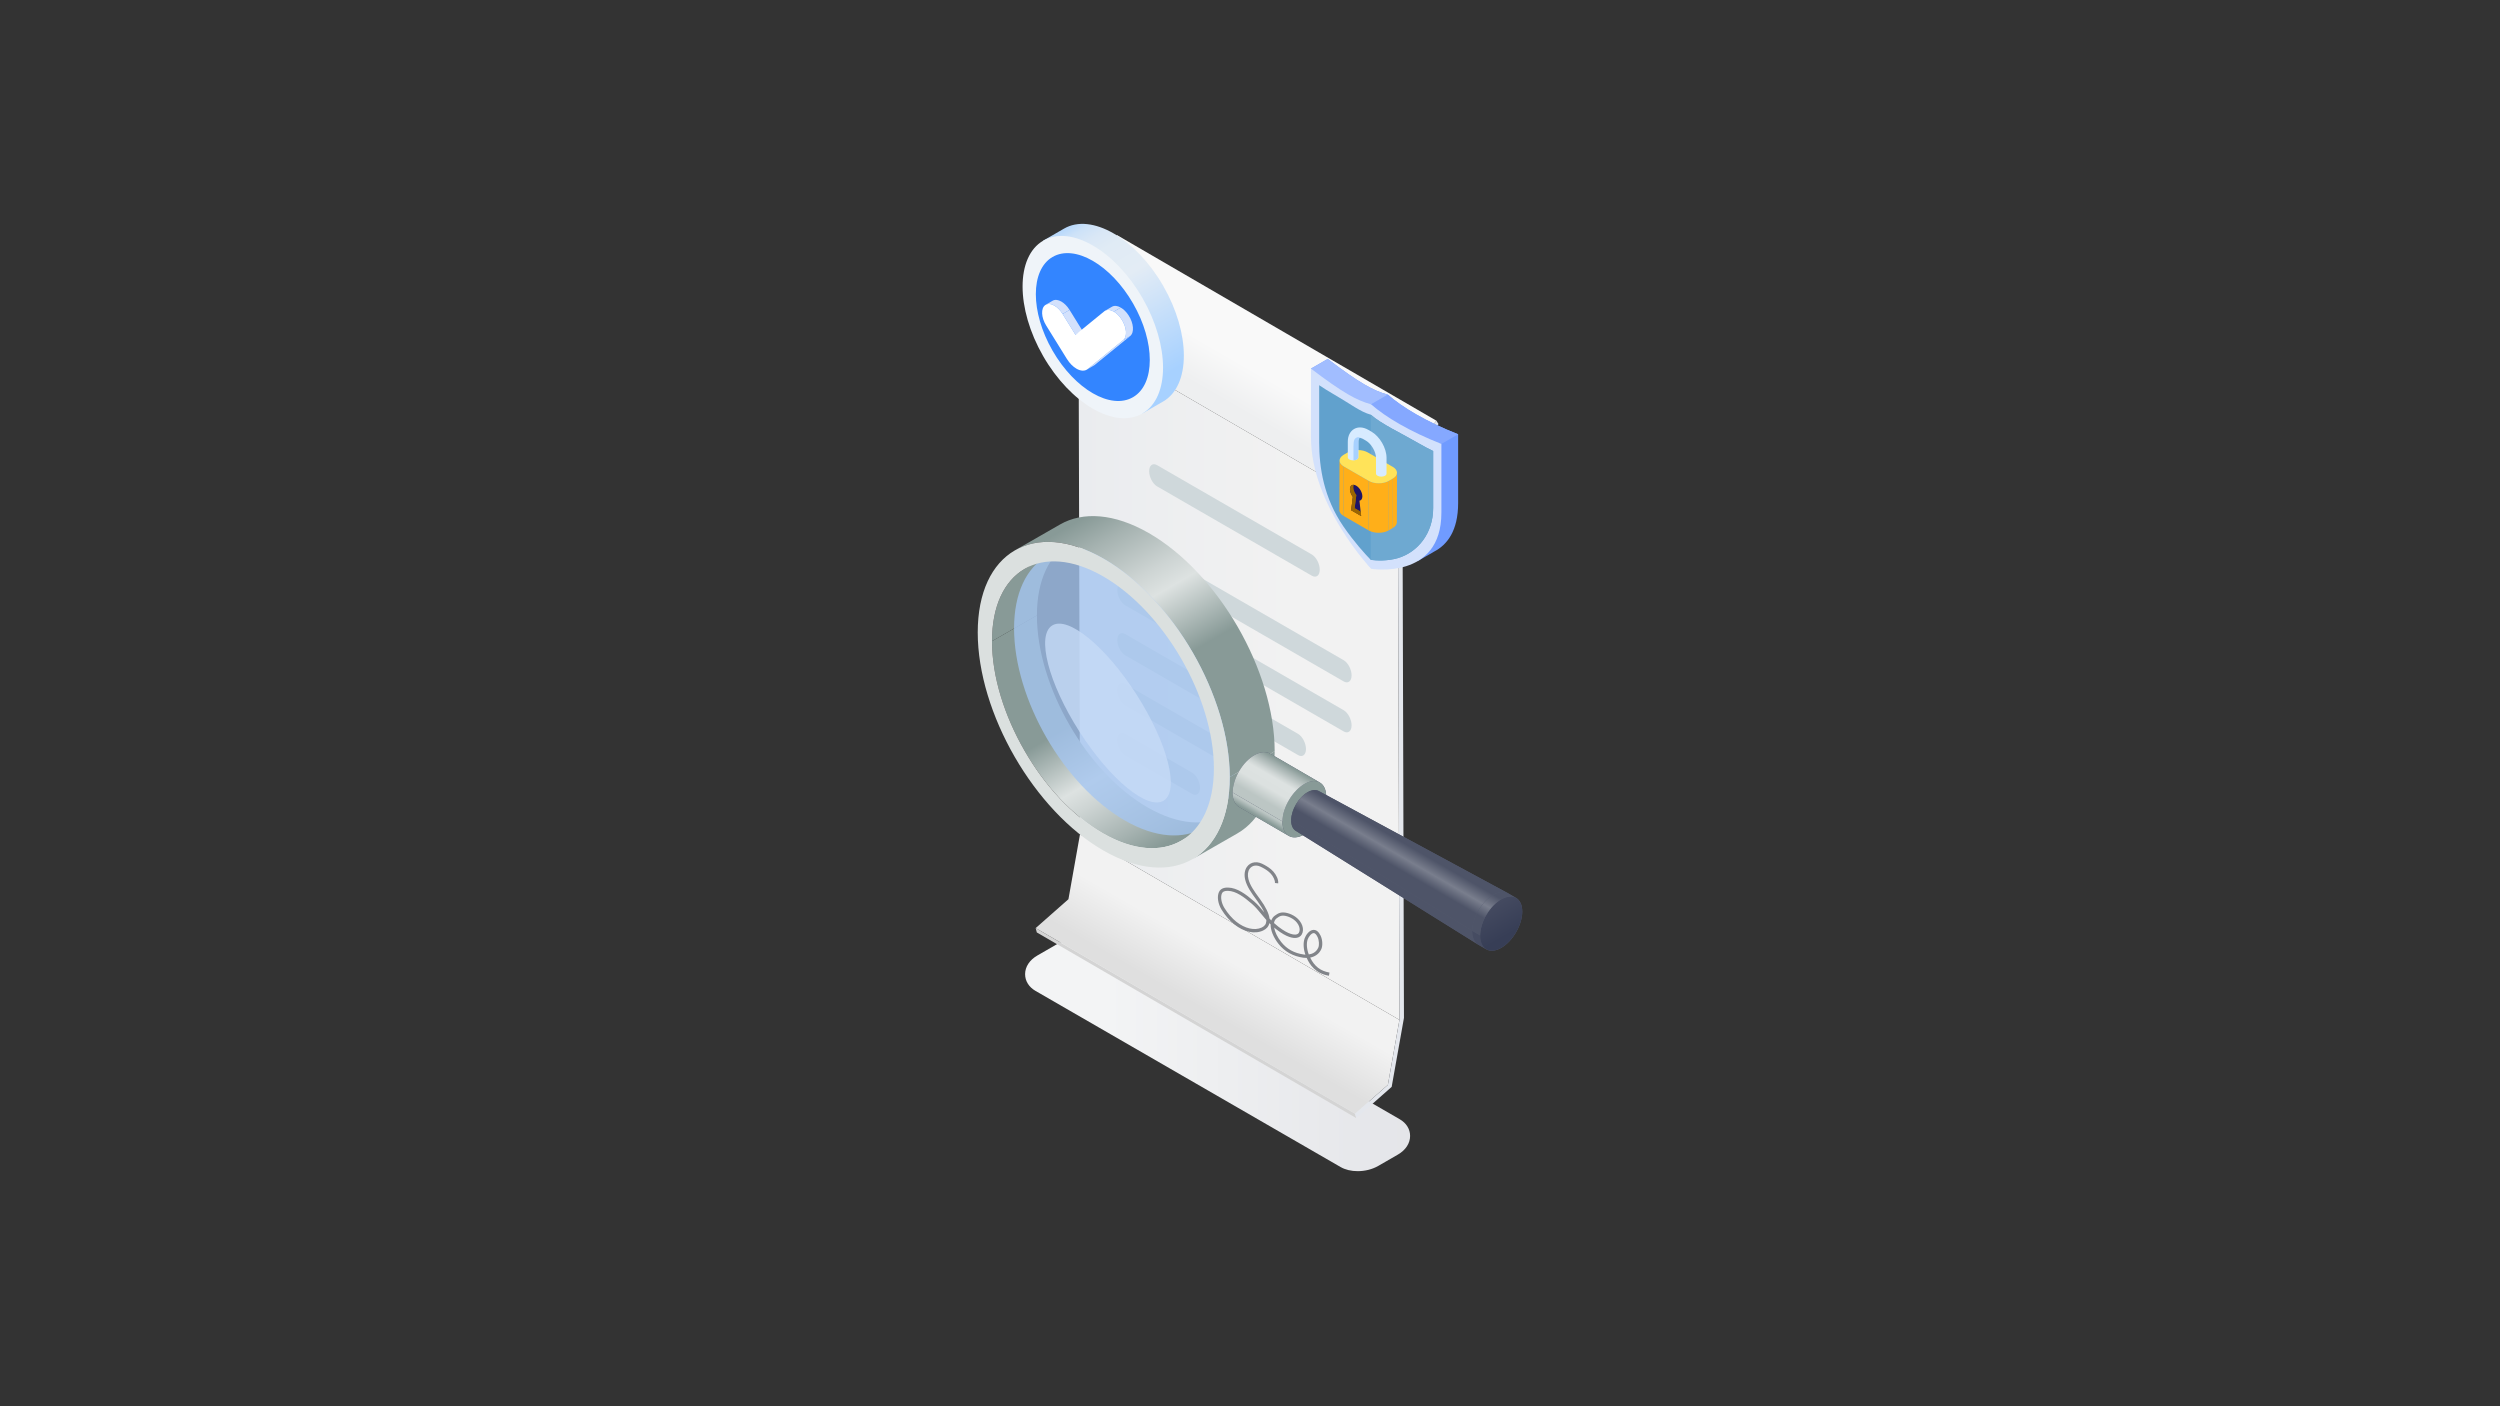 <?xml version="1.0" encoding="UTF-8"?><svg id="Layer_1" xmlns="http://www.w3.org/2000/svg" xmlns:xlink="http://www.w3.org/1999/xlink" viewBox="0 0 1920 1080"><rect x="0" y="0" width="1920" height="1080" fill="#333333" stroke="none"/><defs><style>.cls-1{fill:url(#linear-gradient);}.cls-2{fill:#ffaf19;}.cls-3{fill:#ffe359;}.cls-4{fill:#fff;}.cls-5{fill:#eff4f9;}.cls-6{fill:#e4e7ed;}.cls-7{fill:#818489;}.cls-8{fill:#85a8ff;}.cls-9{fill:#a7d1ff;}.cls-10{fill:#d7ebff;}.cls-11{fill:#c6c0d0;}.cls-12{fill:#cfd8db;}.cls-13{fill:#dbe0df;}.cls-14{fill:#d4d4d4;}.cls-15{fill:#d3e1fc;}.cls-16{fill:#1d1466;}.cls-17{fill:#6ea9d1;}.cls-18{fill:#a1bdff;}.cls-19{fill:#464c62;}.cls-20{fill:#889a97;}.cls-21{fill:#9c6600;}.cls-22{fill:#61a1cd;}.cls-23{fill:#3385ff;}.cls-24{fill:#709bff;}.cls-25{fill:#52586c;}.cls-26{fill:#4e5468;}.cls-27{fill:url(#linear-gradient-8);}.cls-28{fill:url(#linear-gradient-9);}.cls-29{fill:url(#linear-gradient-3);}.cls-30{fill:url(#linear-gradient-4);}.cls-31{fill:url(#linear-gradient-2);}.cls-32{fill:url(#linear-gradient-6);}.cls-33{fill:url(#linear-gradient-7);}.cls-34{fill:url(#linear-gradient-5);}.cls-35{fill:url(#linear-gradient-12);}.cls-36{fill:url(#linear-gradient-10);}.cls-37{fill:url(#linear-gradient-11);}.cls-38{isolation:isolate;}.cls-39{fill:#c7dbf6;}.cls-39,.cls-40{opacity:.79;}.cls-40{fill:#a4c5f0;}</style><linearGradient id="linear-gradient" x1="787.29" y1="810.28" x2="1082.96" y2="810.28" gradientUnits="userSpaceOnUse"><stop offset=".21" stop-color="#f3f4f5"/><stop offset=".79" stop-color="#e8e9ec"/><stop offset="1" stop-color="#e4e5e9"/></linearGradient><linearGradient id="linear-gradient-2" x1="919.65" y1="785.46" x2="959.78" y2="715.96" gradientUnits="userSpaceOnUse"><stop offset=".14" stop-color="#dfdfdf"/><stop offset=".67" stop-color="#f2f2f2"/></linearGradient><linearGradient id="linear-gradient-3" x1="828.35" y1="519.86" x2="1074.77" y2="519.86" gradientUnits="userSpaceOnUse"><stop offset="0" stop-color="#eaecef"/><stop offset=".67" stop-color="#f2f2f2"/></linearGradient><linearGradient id="linear-gradient-4" x1="942.68" y1="323.38" x2="983.32" y2="252.99" gradientUnits="userSpaceOnUse"><stop offset=".15" stop-color="#eeeff0"/><stop offset=".54" stop-color="#f9f9f9"/></linearGradient><linearGradient id="linear-gradient-5" x1="894.21" y1="653.27" x2="791.46" y2="475.31" gradientUnits="userSpaceOnUse"><stop offset=".02" stop-color="#889a97"/><stop offset=".12" stop-color="#a5b2b0"/><stop offset=".28" stop-color="#cdd4d3"/><stop offset=".36" stop-color="#dde2e1"/><stop offset=".58" stop-color="#889a97"/><stop offset=".83" stop-color="#889a97"/></linearGradient><linearGradient id="linear-gradient-6" x1="947.66" y1="595.01" x2="830.98" y2="392.92" gradientUnits="userSpaceOnUse"><stop offset=".17" stop-color="#889a97"/><stop offset=".42" stop-color="#889a97"/><stop offset=".64" stop-color="#dde2e1"/><stop offset=".72" stop-color="#cdd4d3"/><stop offset=".88" stop-color="#a5b2b0"/><stop offset=".98" stop-color="#889a97"/></linearGradient><linearGradient id="linear-gradient-7" x1="966.41" y1="628.46" x2="970.06" y2="622.13" gradientUnits="userSpaceOnUse"><stop offset=".15" stop-color="#889a97"/><stop offset=".83" stop-color="#bcc6c4"/></linearGradient><linearGradient id="linear-gradient-8" x1="968.39" y1="621.31" x2="988.56" y2="586.37" gradientUnits="userSpaceOnUse"><stop offset=".17" stop-color="#bcc6c4"/><stop offset=".42" stop-color="#dce1e0"/><stop offset=".64" stop-color="#dde2e1"/><stop offset=".72" stop-color="#cdd4d3"/><stop offset=".88" stop-color="#a5b2b0"/><stop offset=".98" stop-color="#889a97"/></linearGradient><linearGradient id="linear-gradient-9" x1="1062.93" y1="675.72" x2="1082.28" y2="642.21" gradientUnits="userSpaceOnUse"><stop offset=".16" stop-color="#4e5468"/><stop offset=".33" stop-color="#4e5468"/><stop offset=".57" stop-color="#797e8d"/><stop offset=".83" stop-color="#4e5468"/></linearGradient><linearGradient id="linear-gradient-10" x1="1160.98" y1="723.31" x2="1144.86" y2="695.38" gradientUnits="userSpaceOnUse"><stop offset=".19" stop-color="#373e56"/><stop offset=".99" stop-color="#444a60"/></linearGradient><linearGradient id="linear-gradient-11" x1="1136.25" y1="718.07" x2="1155.6" y2="684.54" xlink:href="#linear-gradient-9"/><linearGradient id="linear-gradient-12" x1="900.86" y1="303.99" x2="824.34" y2="171.45" gradientUnits="userSpaceOnUse"><stop offset=".11" stop-color="#a7d1ff"/><stop offset=".64" stop-color="#e3ecf5"/><stop offset=".81" stop-color="#e0ebf5"/><stop offset=".89" stop-color="#d9e7f6"/><stop offset=".95" stop-color="#cde2f8"/><stop offset=".99" stop-color="#bbdafb"/><stop offset="1" stop-color="#b8d9fc"/></linearGradient></defs><g><path class="cls-1" d="M1042.7,899.45c-5,0-9.55-1.1-13.16-3.19l-234.31-135.28c-5.05-2.92-7.95-7.59-7.95-12.81,0-5.67,3.42-10.89,9.38-14.33l15.09-8.71c4.48-2.59,10.09-4.02,15.79-4.02,4.99,0,9.55,1.1,13.16,3.19l234.31,135.28c5.05,2.92,7.95,7.59,7.95,12.81,0,5.67-3.42,10.89-9.38,14.33l-15.09,8.71c-4.49,2.59-10.09,4.02-15.79,4.02Z"/><g><g><g class="cls-38"><polygon class="cls-14" points="1041.61 858.69 796.27 716.12 795.39 712.78 1040.72 855.36 1041.61 858.69"/><polygon class="cls-31" points="829.44 640.71 820.56 690.59 795.39 712.78 1040.72 855.36 1065.89 833.16 1074.77 783.28 829.44 640.71"/><polygon class="cls-29" points="1074.77 783.28 829.44 640.71 828.35 256.44 1073.68 399.01 1074.77 783.28"/><polygon class="cls-30" points="857.86 180.55 834.67 207.91 828.35 256.44 1073.68 399.01 1080.01 350.49 1103.19 323.12 857.86 180.55"/><polygon class="cls-6" points="1103.19 323.12 1104.8 325.72 1083.15 351.27 1077.15 397.34 1078.24 781.74 1068.8 834.72 1041.61 858.69 1040.72 855.36 1065.89 833.16 1074.77 783.28 1073.68 399.01 1080.01 350.49 1103.19 323.12"/></g><g><path class="cls-12" d="M1007.46,442.14l-118.8-68.59c-3.38-1.95-6.11-7.18-6.11-11.68h0c0-4.5,2.74-6.57,6.11-4.62l118.8,68.59c3.38,1.95,6.11,7.18,6.11,11.68h0c0,4.5-2.74,6.57-6.11,4.62Z"/><path class="cls-12" d="M1031.92,523.32l-167.7-96.82c-3.38-1.95-6.11-7.18-6.11-11.68h0c0-4.5,2.74-6.57,6.11-4.62l167.7,96.82c3.38,1.95,6.11,7.18,6.11,11.68h0c0,4.5-2.74,6.57-6.11,4.62Z"/><path class="cls-12" d="M1031.92,561.72l-167.7-96.82c-3.38-1.95-6.11-7.18-6.11-11.68h0c0-4.5,2.74-6.57,6.11-4.62l167.7,96.82c3.38,1.95,6.11,7.18,6.11,11.68h0c0,4.5-2.74,6.57-6.11,4.62Z"/><path class="cls-12" d="M996.88,579.88l-132.67-76.59c-3.38-1.95-6.11-7.18-6.11-11.68h0c0-4.5,2.74-6.57,6.11-4.62l132.67,76.6c3.38,1.95,6.11,7.18,6.11,11.68h0c0,4.5-2.74,6.57-6.11,4.62Z"/><path class="cls-12" d="M1031.92,638.51l-167.7-96.82c-3.38-1.95-6.11-7.18-6.11-11.68h0c0-4.5,2.74-6.57,6.11-4.62l167.7,96.82c3.38,1.95,6.11,7.18,6.11,11.68h0c0,4.5-2.74,6.57-6.11,4.62Z"/><path class="cls-12" d="M915.49,609.68l-51.28-29.6c-3.38-1.95-6.11-7.18-6.11-11.68h0c0-4.5,2.74-6.57,6.11-4.62l51.28,29.61c3.38,1.95,6.11,7.18,6.11,11.68h0c0,4.5-2.74,6.57-6.11,4.62Z"/></g><path class="cls-7" d="M1020.58,749.38c-10.32-1.78-14.69-8.48-17.04-13.7-.88,.02-1.75-.03-2.56-.15-7.96-1.12-14.37-4.68-19.04-10.58-3.94-4.98-6.21-10.61-6.11-15.04-.32-.31-.64-.62-.95-.92-.54,2.53-2.18,4.45-4.88,5.69-6.37,2.94-14.63,1.14-22.08-4.79-3.57-2.85-6.92-6.71-9.68-11.17-2.86-4.61-3.69-10.09-2.08-13.63,1.6-3.52,5.63-3.44,6.96-3.44,7.03,.12,13.79,5.18,20.06,10.63,2.93,2.55,5.1,5.2,7.4,8.01,.12,.15,.24,.29,.37,.44-1.14-2.53-2.88-5.4-5.2-8.61l-1.06-1.45c-3.45-4.71-7.01-9.58-8.35-14.91-.96-3.85-.51-7.38,1.27-9.96,1.38-2,3.46-3.25,5.85-3.53,2.76-.32,5.03,.56,7.62,1.99,2.18,1.21,4.7,2.7,6.89,5.17,2.08,2.34,4.02,6.02,3.7,8.99l-2.52-.27c.2-1.81-1.12-4.84-3.07-7.03-1.93-2.17-4.22-3.53-6.22-4.63-2.61-1.44-4.26-1.9-6.1-1.69-1.66,.19-3.11,1.07-4.07,2.46-1.36,1.97-1.68,4.78-.89,7.91,1.21,4.85,4.63,9.52,7.93,14.03l1.07,1.46c4.34,5.97,6.71,10.85,7.21,14.82,.44,.47,.89,.95,1.36,1.43,.5-1.46,1.36-2.67,2.53-3.56,1.27-.97,2.68-1.93,4.41-2.37,3.19-.8,8.02,.53,11.79,3.27,4.94,3.6,6.97,9.51,4.62,13.47-.79,1.32-2.08,2.19-3.74,2.5-2.68,.53-7.61-.19-15.66-6.42-.62-.48-1.21-.96-1.77-1.43,.58,3.41,2.48,7.39,5.38,11.05,4.31,5.45,10.01,8.61,17.42,9.65,.24,.03,.65,.08,1.19,.11-1.58-4.55-1.8-9.15-.55-12.59,.87-2.4,3.46-6.27,6.73-6.44,2.23-.06,4.02,1.37,5.48,4.4,1.68,3.49,1.63,7.97,.61,10.28-1.75,3.97-5.13,5.92-8.58,6.6,3.27,6.73,7.89,10.3,14.81,11.5l-.43,2.49Zm-11.69-32.75s-.05,0-.08,0c-1.74,.09-3.78,2.84-4.48,4.77-1.1,3.04-.78,7.41,.82,11.61,2.58-.37,5.71-1.61,7.3-5.24,.78-1.76,.73-5.46-.57-8.17-.66-1.37-1.71-2.98-3-2.98Zm-30.45-7.74c1.03,.94,2.16,1.89,3.41,2.86,7.96,6.18,12.18,6.21,13.63,5.93,.94-.18,1.63-.62,2.04-1.31,1.66-2.79-.1-7.34-3.93-10.13-3.1-2.26-7.28-3.49-9.68-2.86-1.22,.31-2.29,1-3.51,1.93-1.06,.81-1.72,2.01-1.96,3.57Zm-35.63-24.72c-2.4,0-3.75,.61-4.36,1.95-1.26,2.77-.46,7.39,1.93,11.26,2.58,4.16,5.81,7.9,9.11,10.53,6.59,5.25,14.04,6.95,19.44,4.47,2.32-1.07,3.46-2.62,3.6-4.9,.02-.31,.02-.63,0-.95-1.42-1.58-2.68-3.12-3.93-4.64-2.23-2.72-4.33-5.29-7.11-7.71-5.91-5.13-12.22-9.9-18.44-10-.08,0-.17,0-.25,0Z"/></g><g><path class="cls-34" d="M941.5,625.97l-34.51,19.79c-15.41,8.84-36.59,7.62-59.93-5.77-46.99-26.95-85.21-93.16-85.21-147.59l34.51-19.79c0,54.43,38.22,120.64,85.21,147.59,23.34,13.39,44.52,14.61,59.93,5.77Z"/><path class="cls-20" d="M787.14,436.79l34.51-19.79c-15.61,8.95-25.29,28.22-25.29,55.62l-34.51,19.79c0-27.39,9.68-46.66,25.28-55.61Z"/><path class="cls-40" d="M778.81,482.61c0,54.43,38.22,120.64,85.21,147.59,46.99,26.95,85.21,4.59,85.21-49.84s-38.23-120.64-85.21-147.59c-46.99-26.95-85.21-4.59-85.21,49.84h0Z"/><path class="cls-32" d="M779.62,422.58l34.51-19.79c17.49-10.03,41.55-8.65,68.05,6.55,53.36,30.6,96.77,105.8,96.77,167.61l-34.51,19.79c0-61.81-43.41-137-96.77-167.61-26.51-15.2-50.56-16.59-68.05-6.55Z"/><path class="cls-20" d="M950.24,640.1l-34.51,19.79c17.72-10.17,28.71-32.05,28.71-63.15l34.51-19.79c0,31.11-10.99,52.99-28.71,63.15Z"/><path class="cls-13" d="M944.44,596.74c0,61.81-43.41,87.2-96.77,56.6-53.36-30.6-96.77-105.8-96.77-167.61s43.41-87.2,96.77-56.6c53.36,30.6,96.77,105.8,96.77,167.61Zm-182.59-104.34c0,54.43,38.22,120.64,85.21,147.59,46.99,26.95,85.21,4.59,85.21-49.84s-38.23-120.64-85.21-147.59c-46.99-26.95-85.21-4.59-85.21,49.84h0Z"/><g class="cls-38"><path class="cls-25" d="M946.65,608.61c-.13,10.76,7.29,15.29,16.57,10.12,9.28-5.17,16.92-18.09,17.05-28.86,.13-10.76-7.29-15.29-16.57-10.12-9.28,5.17-16.92,18.09-17.05,28.86Z"/><path class="cls-25" d="M989.82,641.98c2.99,1.74,7.1,1.54,11.67-1.01,9.29-5.17,16.92-18.09,17.05-28.86,.07-5.47-1.82-9.33-4.9-11.12l-38.27-22.24c3.09,1.79,4.97,5.65,4.9,11.12-.13,10.76-7.77,23.68-17.05,28.86-4.57,2.54-8.68,2.74-11.67,1.01,11.48,6.67,26.79,15.57,38.27,22.24Z"/><path class="cls-33" d="M951.55,619.74l38.27,22.24c-3.09-1.79-4.97-5.65-4.9-11.12l-38.27-22.24c-.07,5.47,1.82,9.33,4.9,11.12Z"/><path class="cls-20" d="M991.61,629.87l-6.7,.98c-.13,10.76,7.29,15.29,16.57,10.12,9.29-5.17,16.92-18.09,17.05-28.86,.13-10.76-7.29-15.29-16.57-10.12-9.28,5.17-16.92,18.09-17.05,28.86l6.7-.98c.1-8.02,5.79-17.65,12.71-21.51,6.92-3.86,12.45-.48,12.35,7.54s-5.79,17.65-12.71,21.51c-6.92,3.86-12.45,.48-12.35-7.54Z"/><path class="cls-27" d="M1013.64,600.99l-38.27-22.24c-2.99-1.74-7.1-1.54-11.67,1.01-9.28,5.17-16.92,18.09-17.05,28.86l38.27,22.24c.13-10.76,7.77-23.68,17.05-28.86,4.57-2.54,8.68-2.74,11.67-1.01Z"/><path class="cls-25" d="M1135.2,725.42c2.89,1.8,6.93,1.66,11.43-.84,8.93-4.98,16.28-17.41,16.4-27.76,.07-5.38-1.83-9.15-4.93-10.82-48.42-26.16-96.83-52.31-145.25-78.47,2.4,1.3,3.87,4.21,3.82,8.38-.1,8.02-5.79,17.65-12.71,21.51-3.49,1.94-6.62,2.05-8.86,.65,46.7,29.12,93.39,58.23,140.09,87.35Z"/><path class="cls-25" d="M1141.46,729.06c2.87,1.67,6.83,1.48,11.23-.97,8.93-4.98,16.28-17.41,16.4-27.76,.06-5.26-1.75-8.98-4.72-10.7l-6.06-3.52c2.97,1.73,4.78,5.44,4.72,10.7-.13,10.35-7.47,22.78-16.4,27.76-4.39,2.45-8.35,2.64-11.23,.97,1.82,1.06,4.24,2.46,6.06,3.52Z"/><path class="cls-26" d="M995.11,638.07c46.7,29.12,93.39,58.23,140.09,87.35-2.85-1.78-4.58-5.44-4.51-10.58l-139.07-84.97c-.05,3.98,1.29,6.82,3.5,8.2Z"/><path class="cls-19" d="M1135.4,725.54l6.06,3.52c-2.97-1.73-4.78-5.44-4.72-10.7l-6.06-3.52c-.06,5.26,1.75,8.98,4.72,10.7Z"/><path class="cls-28" d="M1158.11,685.99c-48.42-26.16-96.83-52.31-145.25-78.47-2.21-1.19-5.21-1.01-8.54,.84-6.92,3.86-12.61,13.49-12.71,21.51l139.07,84.97c.13-10.35,7.47-22.78,16.4-27.76,4.29-2.39,8.16-2.63,11.02-1.09Z"/><path class="cls-36" d="M1153.15,690.6c-8.93,4.98-16.28,17.41-16.4,27.76-.13,10.35,7.01,14.71,15.95,9.73,8.93-4.98,16.28-17.41,16.4-27.76,.13-10.35-7.01-14.71-15.95-9.73Z"/><path class="cls-37" d="M1164.37,689.63l-6.06-3.52c-2.87-1.67-6.83-1.48-11.23,.97-8.93,4.98-16.28,17.41-16.4,27.76l6.06,3.52c.13-10.35,7.47-22.78,16.41-27.76,4.39-2.45,8.35-2.64,11.23-.97Z"/></g></g></g></g><path class="cls-39" d="M872.95,533.54c23.71,37.11,33.07,73.49,20.9,81.27-12.17,7.77-41.25-16.01-64.96-53.12-23.71-37.11-33.07-73.49-20.9-81.27,12.17-7.77,41.25,16.01,64.96,53.12Z"/><g><g><path class="cls-35" d="M816.55,211.65c1.6,13.85,6.68,29.24,15.24,44.13,8.56,14.89,19.28,26.98,30.4,35.27l15.22,26.47,15.99-9.23c21.06-12.31,21.06-52,0-88.64-21.06-36.64-55.22-56.36-76.28-44.04l-15.99,9.23,15.41,26.81Z"/><path class="cls-5" d="M877.42,228.89c21.06,36.64,21.06,76.32,0,88.64-21.06,12.31-55.22-7.4-76.28-44.04-21.06-36.64-21.06-76.32,0-88.63,21.06-12.31,55.22,7.4,76.28,44.04Z"/><path class="cls-23" d="M870.22,233.1c17.09,29.72,17.09,61.91,0,71.9-17.09,9.99-44.79-6.01-61.88-35.73-17.09-29.72-17.09-61.91,0-71.9,17.09-9.99,44.79,6.01,61.88,35.73Z"/></g><g class="cls-38"><path class="cls-11" d="M839.97,280.81l-5.36,3.12c.24-.14,.47-.3,.69-.48l5.36-3.12c-.22,.18-.45,.34-.69,.48Z"/><path class="cls-15" d="M803.08,234.07l5.36-3.12c1.84-1.07,4.26-.75,6.7,.66,2.24,1.29,4.48,3.5,6.28,6.39l-5.36,3.12c-1.8-2.89-4.04-5.1-6.28-6.39-2.43-1.41-4.86-1.73-6.7-.66Z"/><polygon class="cls-15" points="816.06 241.13 821.42 238.01 831.33 254.01 825.96 257.12 816.06 241.13"/><polygon class="cls-15" points="862.59 261.21 867.95 258.09 840.66 280.33 835.3 283.45 862.59 261.21"/><path class="cls-15" d="M848.67,238.67l5.36-3.12c1.83-1.06,4.27-.75,6.71,.66l-5.36,3.12c-2.45-1.41-4.88-1.73-6.71-.66Z"/><path class="cls-15" d="M855.39,239.34l5.36-3.12c2.1,1.21,4.22,3.24,5.96,5.91,4.01,6.13,4.57,13.28,1.24,15.96l-5.36,3.12c3.33-2.69,2.77-9.83-1.24-15.96-1.74-2.67-3.86-4.69-5.96-5.91Z"/><path class="cls-4" d="M855.39,239.34c2.11,1.21,4.22,3.24,5.96,5.91,4.01,6.13,4.57,13.28,1.24,15.96l-27.29,22.24c-2.21,1.8-5.39,1.54-8.58-.3-2.63-1.52-5.27-4.12-7.38-7.53l-15.89-25.65c-3.86-6.22-4.16-13.25-.68-15.68,1.87-1.31,4.44-1.03,7.02,.45,2.24,1.29,4.48,3.5,6.28,6.39l9.9,16,22.14-18.06c1.88-1.52,4.57-1.3,7.29,.27Z"/></g></g><g><g><path class="cls-24" d="M1006.81,283.1l12.87-7.43h0c24.36,18.55,35.27,24.47,46.2,27.42,10.93,9.67,29.61,20.84,53.97,30.42h0v52.84c0,21.32-8.41,32.01-18.34,37.22l-12.86,7.43,.71-3.49c-10.46,1.71-23.47,1.92-23.47,1.92-.01,0-46.21-48.89-46.21-100.9v-31.05l-12.87-14.36Z"/><path class="cls-8" d="M1119.86,333.51l-12.87,7.43-31.45-5.29-22.52-25.13,12.87-7.43c10.93,9.67,29.61,20.84,53.97,30.42h0Z"/><path class="cls-18" d="M1008.21,282.29l11.47-6.62h0c24.36,18.55,35.27,24.47,46.2,27.42h0l-12.87,7.43-27.57-.05-18.64-27.37,1.4-.81Z"/><path class="cls-15" d="M1053.02,310.52c10.93,9.67,29.61,20.84,53.97,30.41v52.84c0,52.01-53.96,43.07-53.97,43.07,0,0-46.2-48.89-46.2-100.9v-52.84c24.36,18.55,35.28,24.47,46.2,27.42Z"/><path class="cls-22" d="M1052.76,429.99c4.29,.54,12.74,1.07,21.07-1.44,15.07-4.55,26.85-19.02,26.85-38.3v-43.86c-3.55-1.71-7.03-3.55-10.41-5.51-14.44-8.34-29.41-15.25-37.51-22.4-8.1-2.2-14.78-7.79-29.23-16.13-3.38-1.95-6.86-4.13-10.41-6.51v43.86c0,19.28,3.5,42.58,18.57,64.53,8.33,12.13,16.78,21.35,21.07,25.77Z"/><path class="cls-17" d="M1073.83,428.55c15.07-4.55,26.85-19.02,26.85-38.3v-43.86c-3.55-1.71-7.03-3.55-10.41-5.51-14.44-8.34-29.41-15.25-37.51-22.4v111.52c4.29,.54,12.74,1.07,21.07-1.44Z"/></g><g><g><g class="cls-38"><path class="cls-2" d="M1028.66,391.74l.1-38.01c0,1.63,1.07,3.26,3.21,4.5l-.1,38.01c-2.14-1.24-3.21-2.87-3.21-4.5Z"/><path class="cls-2" d="M1072.89,363.07l-.1,38.01c0,1.61-1.06,3.22-3.16,4.44l.1-38.01c2.1-1.22,3.15-2.83,3.16-4.44Z"/><polygon class="cls-2" points="1069.73 367.51 1069.63 405.51 1066.51 407.33 1066.61 369.32 1069.73 367.51"/><polygon class="cls-2" points="1051.18 369.32 1051.08 407.33 1031.87 396.23 1031.97 358.23 1051.18 369.32"/><path class="cls-2" d="M1066.61,369.32l-.1,38.01c-4.23,2.46-11.18,2.46-15.43,0l.1-38.01c4.26,2.46,11.2,2.46,15.43,0Z"/><path class="cls-3" d="M1069.68,358.57c4.26,2.46,4.28,6.48,.05,8.94l-3.12,1.81c-4.23,2.46-11.18,2.46-15.43,0l-19.21-11.09c-4.26-2.46-4.28-6.47-.05-8.94l3.12-1.81c4.23-2.46,11.17-2.46,15.42,0l19.21,11.09Z"/></g><path class="cls-10" d="M1053.12,331.43l-2.23-1.29c-3.85-2.22-7.84-2.48-10.93-.69-3.08,1.78-4.85,5.32-4.85,9.73v12.06h0c.02,1.28,1.83,2.33,4.06,2.33,2.24,0,4.04-1.04,4.04-2.33h0v-12.06c0-1.55,.41-2.49,.8-2.72,.4-.23,1.45-.11,2.84,.69l2.23,1.29c4.09,2.36,7.68,8.55,7.68,13.23v12.05h0s0,.01,0,.01c.02,1.28,1.83,2.33,4.06,2.33,2.24,0,4.04-1.04,4.04-2.33v-12.06c0-7.56-5.15-16.45-11.73-20.25Z"/><path class="cls-9" d="M1042.05,335.95c-1.64,.79-2.58,1.69-2.58,6.84v10.76c2.09-.09,3.75-1.08,3.74-2.31v-12.06c0-1.55,.41-2.49,.8-2.72,.4-.23,1.45-.11,2.84,.69h0s-3.16-1.99-4.79-1.2Z"/></g><g><path class="cls-16" d="M1039,381.62l-1.3,10.23,7.65,4.41-.72-6.55-.57-5.17c1.35-.19,2.24-1.38,2.24-3.34,0-3.03-2.14-6.71-4.77-8.23-2.63-1.52-4.77-.3-4.77,2.72,0,1.96,.9,4.19,2.25,5.94Z"/><path class="cls-21" d="M1036.75,375.69c0-2.3,1.24-3.55,2.99-3.35-.22,.5-.34,1.11-.34,1.81,0,1.96,.9,4.19,2.25,5.94l-1.3,10.23,4.63,2.67,.36,3.28-7.65-4.41,1.3-10.23c-1.35-1.75-2.25-3.98-2.25-5.94Z"/><polygon class="cls-21" points="1037.7 391.86 1045.35 396.27 1044.99 392.99 1040.36 390.32 1037.7 391.86"/><polygon class="cls-21" points="1041.66 380.09 1039 381.62 1037.7 391.86 1040.36 390.32 1041.66 380.09"/></g></g></g></svg>